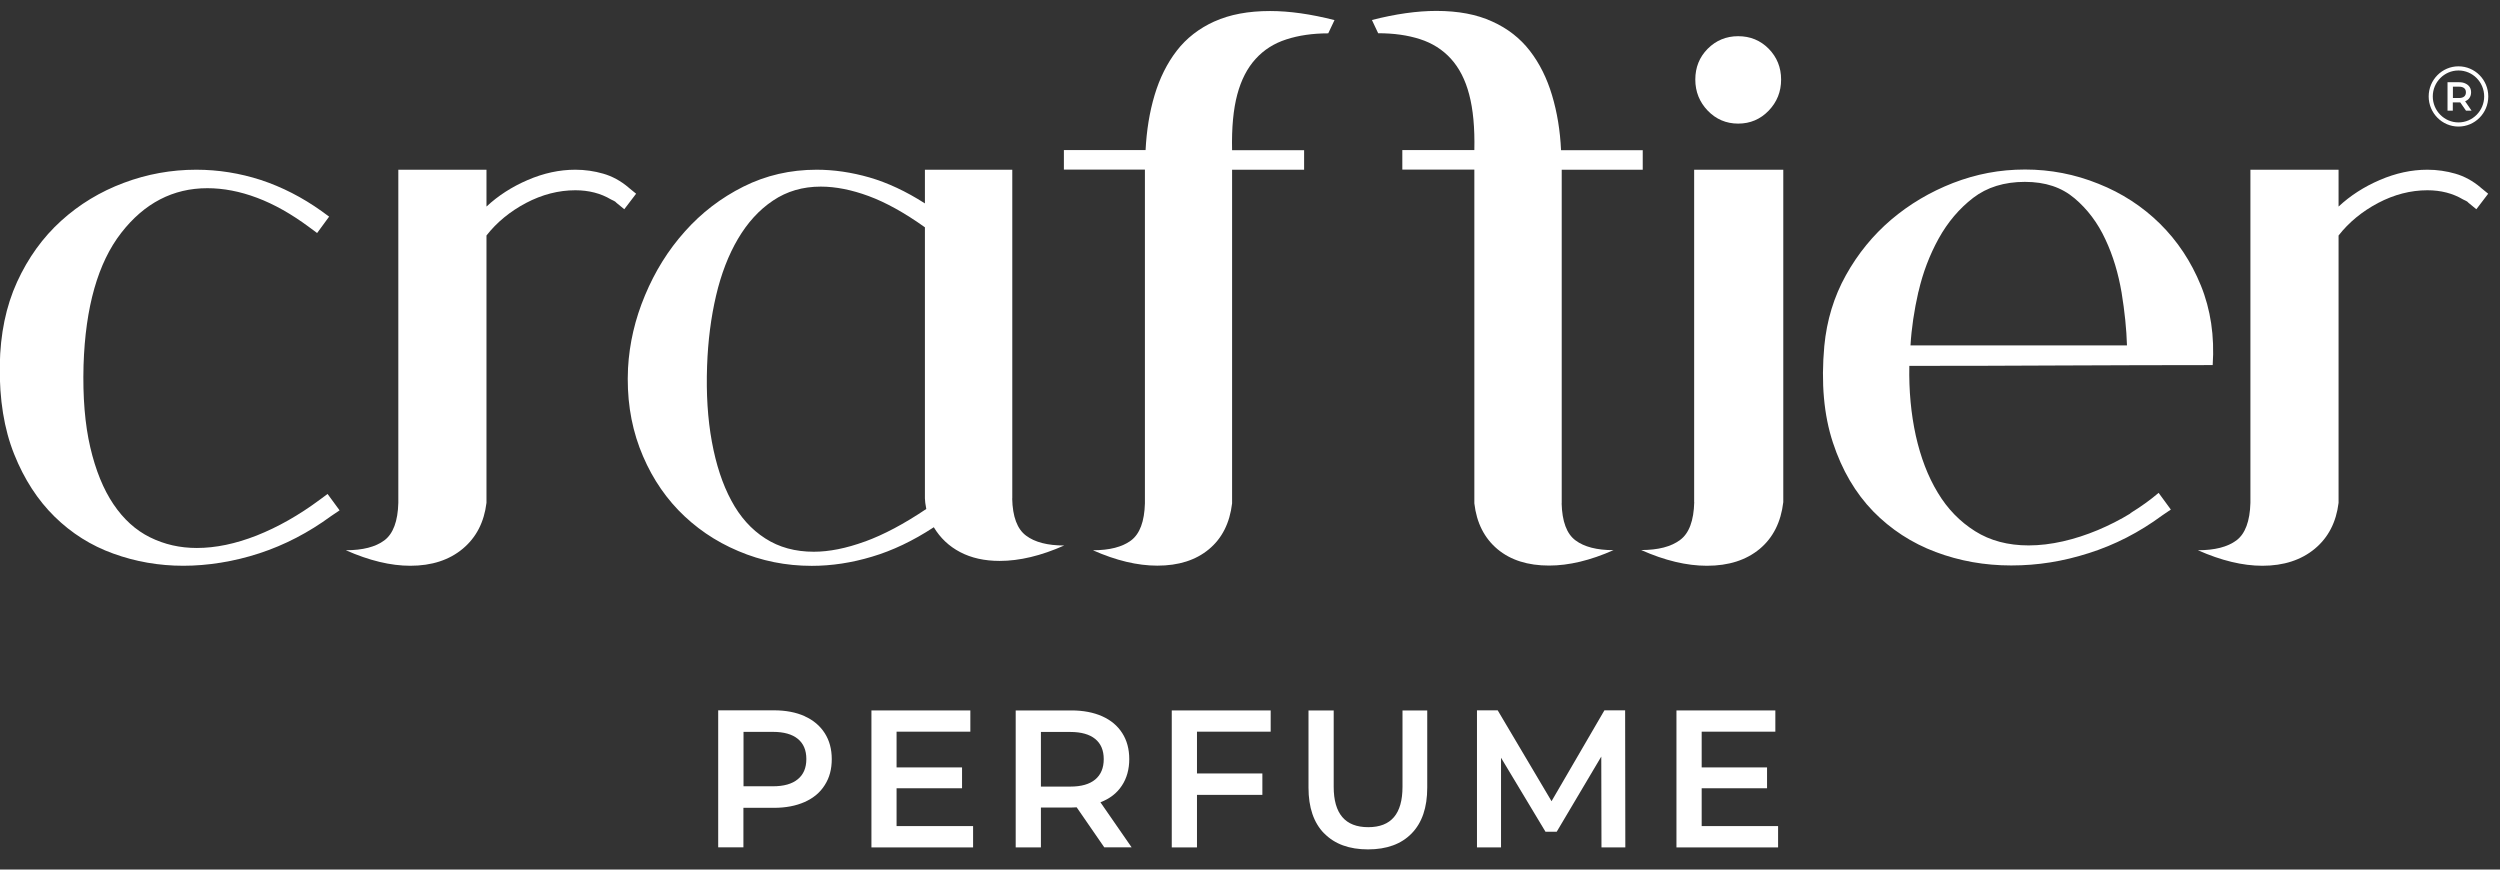 <svg xmlns="http://www.w3.org/2000/svg" width="115" height="40" viewBox="0 0 115 40" fill="none"><rect x="0" y="0" width="115" height="40" fill="#333333" stroke="none"/><g clip-path="url(#clip0_654_7695)"><path d="M37.016 32.948C37.42 33.13 37.722 33.389 37.938 33.725C38.153 34.061 38.261 34.461 38.261 34.92C38.261 35.379 38.158 35.774 37.938 36.115C37.726 36.455 37.42 36.71 37.016 36.891C36.616 37.069 36.144 37.16 35.604 37.16H34.197V38.977H33.037V32.675H35.604C36.144 32.675 36.616 32.766 37.016 32.944M36.701 35.842C36.962 35.629 37.092 35.32 37.092 34.915C37.092 34.511 36.962 34.202 36.701 33.989C36.441 33.775 36.058 33.666 35.555 33.666H34.202V36.169H35.555C36.058 36.169 36.441 36.06 36.701 35.842Z" fill="white"></path><path d="M44.762 38V38.981H40.086V32.68H44.636V33.657H41.242V35.301H44.254V36.26H41.242V38H44.762Z" fill="white"></path><path d="M50.799 38.981L49.527 37.137C49.473 37.141 49.392 37.146 49.289 37.146H47.882V38.981H46.722V32.68H49.289C49.828 32.68 50.3 32.771 50.7 32.948C51.105 33.13 51.406 33.384 51.622 33.721C51.838 34.057 51.946 34.456 51.946 34.92C51.946 35.383 51.833 35.801 51.604 36.142C51.379 36.487 51.047 36.742 50.62 36.905L52.054 38.977H50.804L50.799 38.981ZM50.381 33.993C50.121 33.78 49.738 33.67 49.235 33.67H47.882V36.183H49.235C49.738 36.183 50.121 36.074 50.381 35.856C50.642 35.638 50.772 35.324 50.772 34.92C50.772 34.516 50.642 34.207 50.381 33.993Z" fill="white"></path><path d="M55.061 33.657V35.579H58.069V36.564H55.061V38.981H53.901V32.68H58.451V33.657H55.061Z" fill="white"></path><path d="M60.91 38.336C60.429 37.846 60.191 37.141 60.191 36.233V32.68H61.35V36.192C61.35 37.428 61.877 38.05 62.938 38.05C63.998 38.05 64.515 37.432 64.515 36.192V32.68H65.653V36.233C65.653 37.146 65.415 37.846 64.938 38.336C64.461 38.827 63.792 39.072 62.928 39.072C62.065 39.072 61.395 38.827 60.914 38.336" fill="white"></path><path d="M73.668 38.981L73.659 34.802L71.609 38.259H71.092L69.047 34.856V38.981H67.941V32.675H68.894L71.371 36.855L73.803 32.675H74.756L74.765 38.981H73.668Z" fill="white"></path><path d="M81.792 38V38.981H77.117V32.68H81.666V33.657H78.277V35.301H81.284V36.26H78.277V38H81.792Z" fill="white"></path><path d="M14.718 22.981C13.747 23.703 12.78 24.248 11.805 24.635C10.834 25.016 9.917 25.207 9.053 25.207C8.276 25.207 7.561 25.044 6.9 24.716C6.239 24.389 5.682 23.881 5.219 23.195C4.756 22.509 4.4 21.636 4.153 20.578C3.906 19.519 3.803 18.261 3.843 16.798C3.928 14.118 4.508 12.087 5.574 10.715C6.639 9.343 7.961 8.657 9.539 8.657C10.272 8.657 11.036 8.802 11.823 9.098C12.609 9.393 13.414 9.847 14.232 10.456L14.587 10.719L15.14 9.965L14.785 9.706C13.9 9.075 12.973 8.602 12.002 8.28C11.031 7.966 10.038 7.807 9.026 7.807C7.88 7.807 6.77 8.007 5.691 8.412C4.612 8.816 3.65 9.397 2.809 10.161C1.968 10.924 1.294 11.86 0.786 12.968C0.274 14.09 0.013 15.362 -0.01 16.802C-0.032 18.374 0.188 19.733 0.651 20.891C1.114 22.05 1.739 23.008 2.512 23.767C3.29 24.53 4.189 25.098 5.214 25.466C6.239 25.838 7.314 26.025 8.433 26.025C9.552 26.025 10.766 25.834 11.931 25.452C13.095 25.071 14.196 24.498 15.23 23.74L15.621 23.476L15.068 22.722L14.713 22.985L14.718 22.981Z" fill="white"></path><path d="M28.91 8.621C28.546 8.316 28.16 8.107 27.75 7.989C27.341 7.871 26.914 7.807 26.465 7.807C25.732 7.807 25.004 7.966 24.275 8.28C23.547 8.593 22.913 9.002 22.378 9.502V7.807H18.323V23.131C18.301 23.976 18.085 24.553 17.68 24.857C17.271 25.162 16.682 25.311 15.909 25.311C16.984 25.788 17.973 26.025 18.872 26.025C19.861 26.025 20.666 25.761 21.286 25.243C21.906 24.726 22.27 24.021 22.378 23.131V10.833C22.85 10.229 23.457 9.729 24.195 9.338C24.936 8.948 25.696 8.752 26.465 8.752C27.085 8.752 27.634 8.893 28.106 9.175C28.151 9.198 28.191 9.22 28.236 9.238C28.281 9.257 28.321 9.288 28.362 9.334L28.717 9.625L29.261 8.911L28.906 8.621H28.91Z" fill="white"></path><path d="M46.565 22.931V7.807H42.546V9.357C41.674 8.798 40.824 8.403 39.993 8.162C39.166 7.925 38.356 7.807 37.565 7.807C36.356 7.807 35.232 8.066 34.198 8.584C33.164 9.102 32.269 9.788 31.505 10.647C30.736 11.505 30.13 12.482 29.671 13.582C29.212 14.676 28.952 15.794 28.889 16.934C28.826 18.247 29.001 19.46 29.415 20.578C29.833 21.695 30.426 22.654 31.199 23.462C31.977 24.267 32.894 24.898 33.96 25.348C35.025 25.802 36.149 26.029 37.34 26.029C38.253 26.029 39.179 25.889 40.114 25.607C41.049 25.33 41.998 24.88 42.955 24.253C43.252 24.748 43.657 25.13 44.169 25.398C44.682 25.666 45.284 25.802 45.985 25.802C46.902 25.802 47.887 25.566 48.952 25.093C48.188 25.093 47.604 24.944 47.199 24.639C46.794 24.339 46.579 23.771 46.561 22.931M39.781 24.912C38.918 25.225 38.141 25.38 37.435 25.38C36.585 25.38 35.839 25.18 35.2 24.766C34.562 24.358 34.041 23.776 33.641 23.026C33.236 22.277 32.939 21.373 32.746 20.319C32.553 19.269 32.481 18.106 32.526 16.839C32.566 15.68 32.705 14.599 32.939 13.6C33.173 12.6 33.51 11.728 33.946 10.988C34.382 10.247 34.917 9.656 35.556 9.229C36.194 8.798 36.927 8.584 37.758 8.584C38.437 8.584 39.175 8.73 39.961 9.02C40.748 9.311 41.611 9.788 42.546 10.456V22.931C42.546 23.035 42.569 23.199 42.609 23.413C41.589 24.099 40.649 24.598 39.786 24.912" fill="white"></path><path d="M55.866 0.984C55.156 1.306 54.576 1.756 54.131 2.333C53.686 2.91 53.344 3.596 53.111 4.377C52.877 5.159 52.742 6.004 52.697 6.903H48.939V7.803H52.666V23.154C52.643 23.99 52.432 24.557 52.027 24.862C51.623 25.162 51.038 25.312 50.274 25.312C51.335 25.784 52.324 26.02 53.236 26.02C54.212 26.02 55.003 25.77 55.61 25.266C56.217 24.762 56.568 24.058 56.676 23.158V7.807H59.989V6.908H56.676C56.653 5.877 56.734 5.023 56.914 4.35C57.094 3.673 57.377 3.128 57.759 2.71C58.141 2.288 58.613 1.992 59.175 1.811C59.737 1.629 60.38 1.534 61.099 1.534C61.122 1.493 61.171 1.388 61.243 1.229C61.319 1.07 61.364 0.966 61.387 0.925C60.303 0.648 59.315 0.507 58.424 0.507C57.426 0.507 56.572 0.666 55.862 0.988" fill="white"></path><path d="M71.839 23.158V7.807H75.566V6.908H71.808C71.767 6.008 71.628 5.163 71.394 4.382C71.16 3.601 70.823 2.919 70.374 2.338C69.928 1.761 69.349 1.306 68.638 0.988C67.928 0.661 67.074 0.502 66.071 0.502C65.181 0.502 64.192 0.643 63.109 0.92C63.131 0.966 63.176 1.066 63.252 1.225C63.329 1.384 63.374 1.488 63.396 1.529C64.12 1.529 64.758 1.62 65.32 1.801C65.887 1.983 66.359 2.283 66.741 2.701C67.123 3.123 67.406 3.669 67.582 4.346C67.761 5.018 67.843 5.872 67.82 6.903H64.507V7.803H67.82V23.154C67.923 24.053 68.283 24.757 68.885 25.262C69.488 25.766 70.279 26.016 71.259 26.016C72.172 26.016 73.156 25.779 74.222 25.307C73.457 25.307 72.873 25.157 72.473 24.857C72.068 24.557 71.857 23.989 71.835 23.149" fill="white"></path><path d="M77.935 23.099C77.913 23.953 77.697 24.535 77.283 24.839C76.87 25.148 76.276 25.302 75.494 25.302C76.578 25.784 77.585 26.025 78.52 26.025C79.518 26.025 80.322 25.766 80.943 25.253C81.563 24.735 81.923 24.017 82.031 23.099V7.807H77.931V23.099H77.935Z" fill="white"></path><path d="M79.957 5.686C80.51 5.686 80.978 5.486 81.36 5.09C81.742 4.691 81.931 4.218 81.931 3.659C81.931 3.101 81.738 2.628 81.36 2.242C80.978 1.856 80.51 1.665 79.957 1.665C79.404 1.665 78.937 1.86 78.555 2.242C78.173 2.628 77.984 3.101 77.984 3.659C77.984 4.218 78.177 4.695 78.555 5.09C78.937 5.486 79.404 5.686 79.957 5.686Z" fill="white"></path><path d="M98.003 23.617C97.526 23.908 97.027 24.162 96.497 24.385C95.966 24.607 95.431 24.78 94.892 24.903C94.352 25.025 93.826 25.089 93.318 25.089C92.37 25.089 91.547 24.871 90.855 24.435C90.162 23.999 89.587 23.413 89.138 22.663C88.683 21.913 88.351 21.041 88.126 20.037C87.906 19.033 87.807 17.966 87.829 16.83C90.167 16.83 92.491 16.825 94.806 16.812C97.122 16.803 99.446 16.794 101.784 16.794C101.873 15.458 101.689 14.236 101.24 13.132C100.79 12.028 100.161 11.083 99.356 10.288C98.551 9.497 97.612 8.884 96.528 8.453C95.449 8.016 94.321 7.798 93.152 7.798C91.983 7.798 90.904 8.007 89.843 8.416C88.782 8.83 87.834 9.393 86.998 10.102C86.162 10.815 85.465 11.664 84.912 12.659C84.359 13.65 84.031 14.736 83.918 15.917C83.765 17.611 83.896 19.092 84.314 20.36C84.732 21.632 85.352 22.681 86.166 23.522C86.98 24.353 87.942 24.98 89.043 25.393C90.145 25.807 91.3 26.011 92.518 26.011C93.737 26.011 94.896 25.825 96.088 25.443C97.279 25.066 98.407 24.489 99.464 23.708L99.859 23.44L99.297 22.672C98.902 23.008 98.466 23.317 97.994 23.608M88.252 13.414C88.45 12.546 88.76 11.733 89.178 10.974C89.596 10.22 90.127 9.593 90.765 9.102C91.403 8.612 92.199 8.366 93.143 8.366C94.087 8.366 94.829 8.616 95.427 9.12C96.02 9.62 96.497 10.252 96.847 11.01C97.203 11.764 97.445 12.587 97.594 13.463C97.738 14.345 97.819 15.153 97.841 15.889H87.883C87.928 15.108 88.05 14.286 88.247 13.418" fill="white"></path><path d="M114.106 8.621C113.741 8.316 113.355 8.107 112.946 7.989C112.537 7.871 112.11 7.807 111.66 7.807C110.927 7.807 110.199 7.966 109.471 8.28C108.742 8.593 108.109 9.002 107.574 9.502V7.807H103.519V23.131C103.496 23.976 103.28 24.553 102.876 24.857C102.467 25.162 101.878 25.311 101.104 25.311C102.179 25.788 103.168 26.025 104.067 26.025C105.052 26.025 105.856 25.761 106.481 25.243C107.102 24.726 107.466 24.021 107.574 23.131V10.833C108.046 10.229 108.653 9.729 109.39 9.338C110.132 8.948 110.891 8.752 111.66 8.752C112.28 8.752 112.829 8.893 113.301 9.175C113.346 9.198 113.386 9.22 113.431 9.238C113.476 9.257 113.517 9.288 113.557 9.334L113.912 9.625L114.456 8.911L114.101 8.621H114.106Z" fill="white"></path><path d="M113.436 5.091L113.171 4.709C113.171 4.709 113.144 4.709 113.121 4.709H112.829V5.091H112.586V3.782H113.117C113.229 3.782 113.328 3.8 113.409 3.841C113.49 3.878 113.557 3.932 113.602 4C113.647 4.068 113.67 4.15 113.67 4.246C113.67 4.341 113.647 4.427 113.598 4.5C113.553 4.573 113.481 4.623 113.396 4.659L113.692 5.091H113.432H113.436ZM113.351 4.055C113.297 4.009 113.216 3.987 113.112 3.987H112.834V4.509H113.112C113.216 4.509 113.297 4.486 113.351 4.441C113.405 4.396 113.432 4.332 113.432 4.246C113.432 4.159 113.405 4.1 113.351 4.055Z" fill="white"></path><path d="M113.09 5.822C112.335 5.822 111.719 5.2 111.719 4.436C111.719 3.673 112.335 3.051 113.09 3.051C113.845 3.051 114.461 3.669 114.461 4.436C114.461 5.204 113.845 5.822 113.09 5.822ZM113.09 3.242C112.438 3.242 111.908 3.778 111.908 4.436C111.908 5.095 112.438 5.631 113.09 5.631C113.742 5.631 114.272 5.095 114.272 4.436C114.272 3.778 113.742 3.242 113.09 3.242Z" fill="white"></path></g><defs><clipPath id="clip0_654_7695"><rect width="114.466" height="38.57" fill="white" transform="translate(-0.01 0.502)"></rect></clipPath></defs></svg>